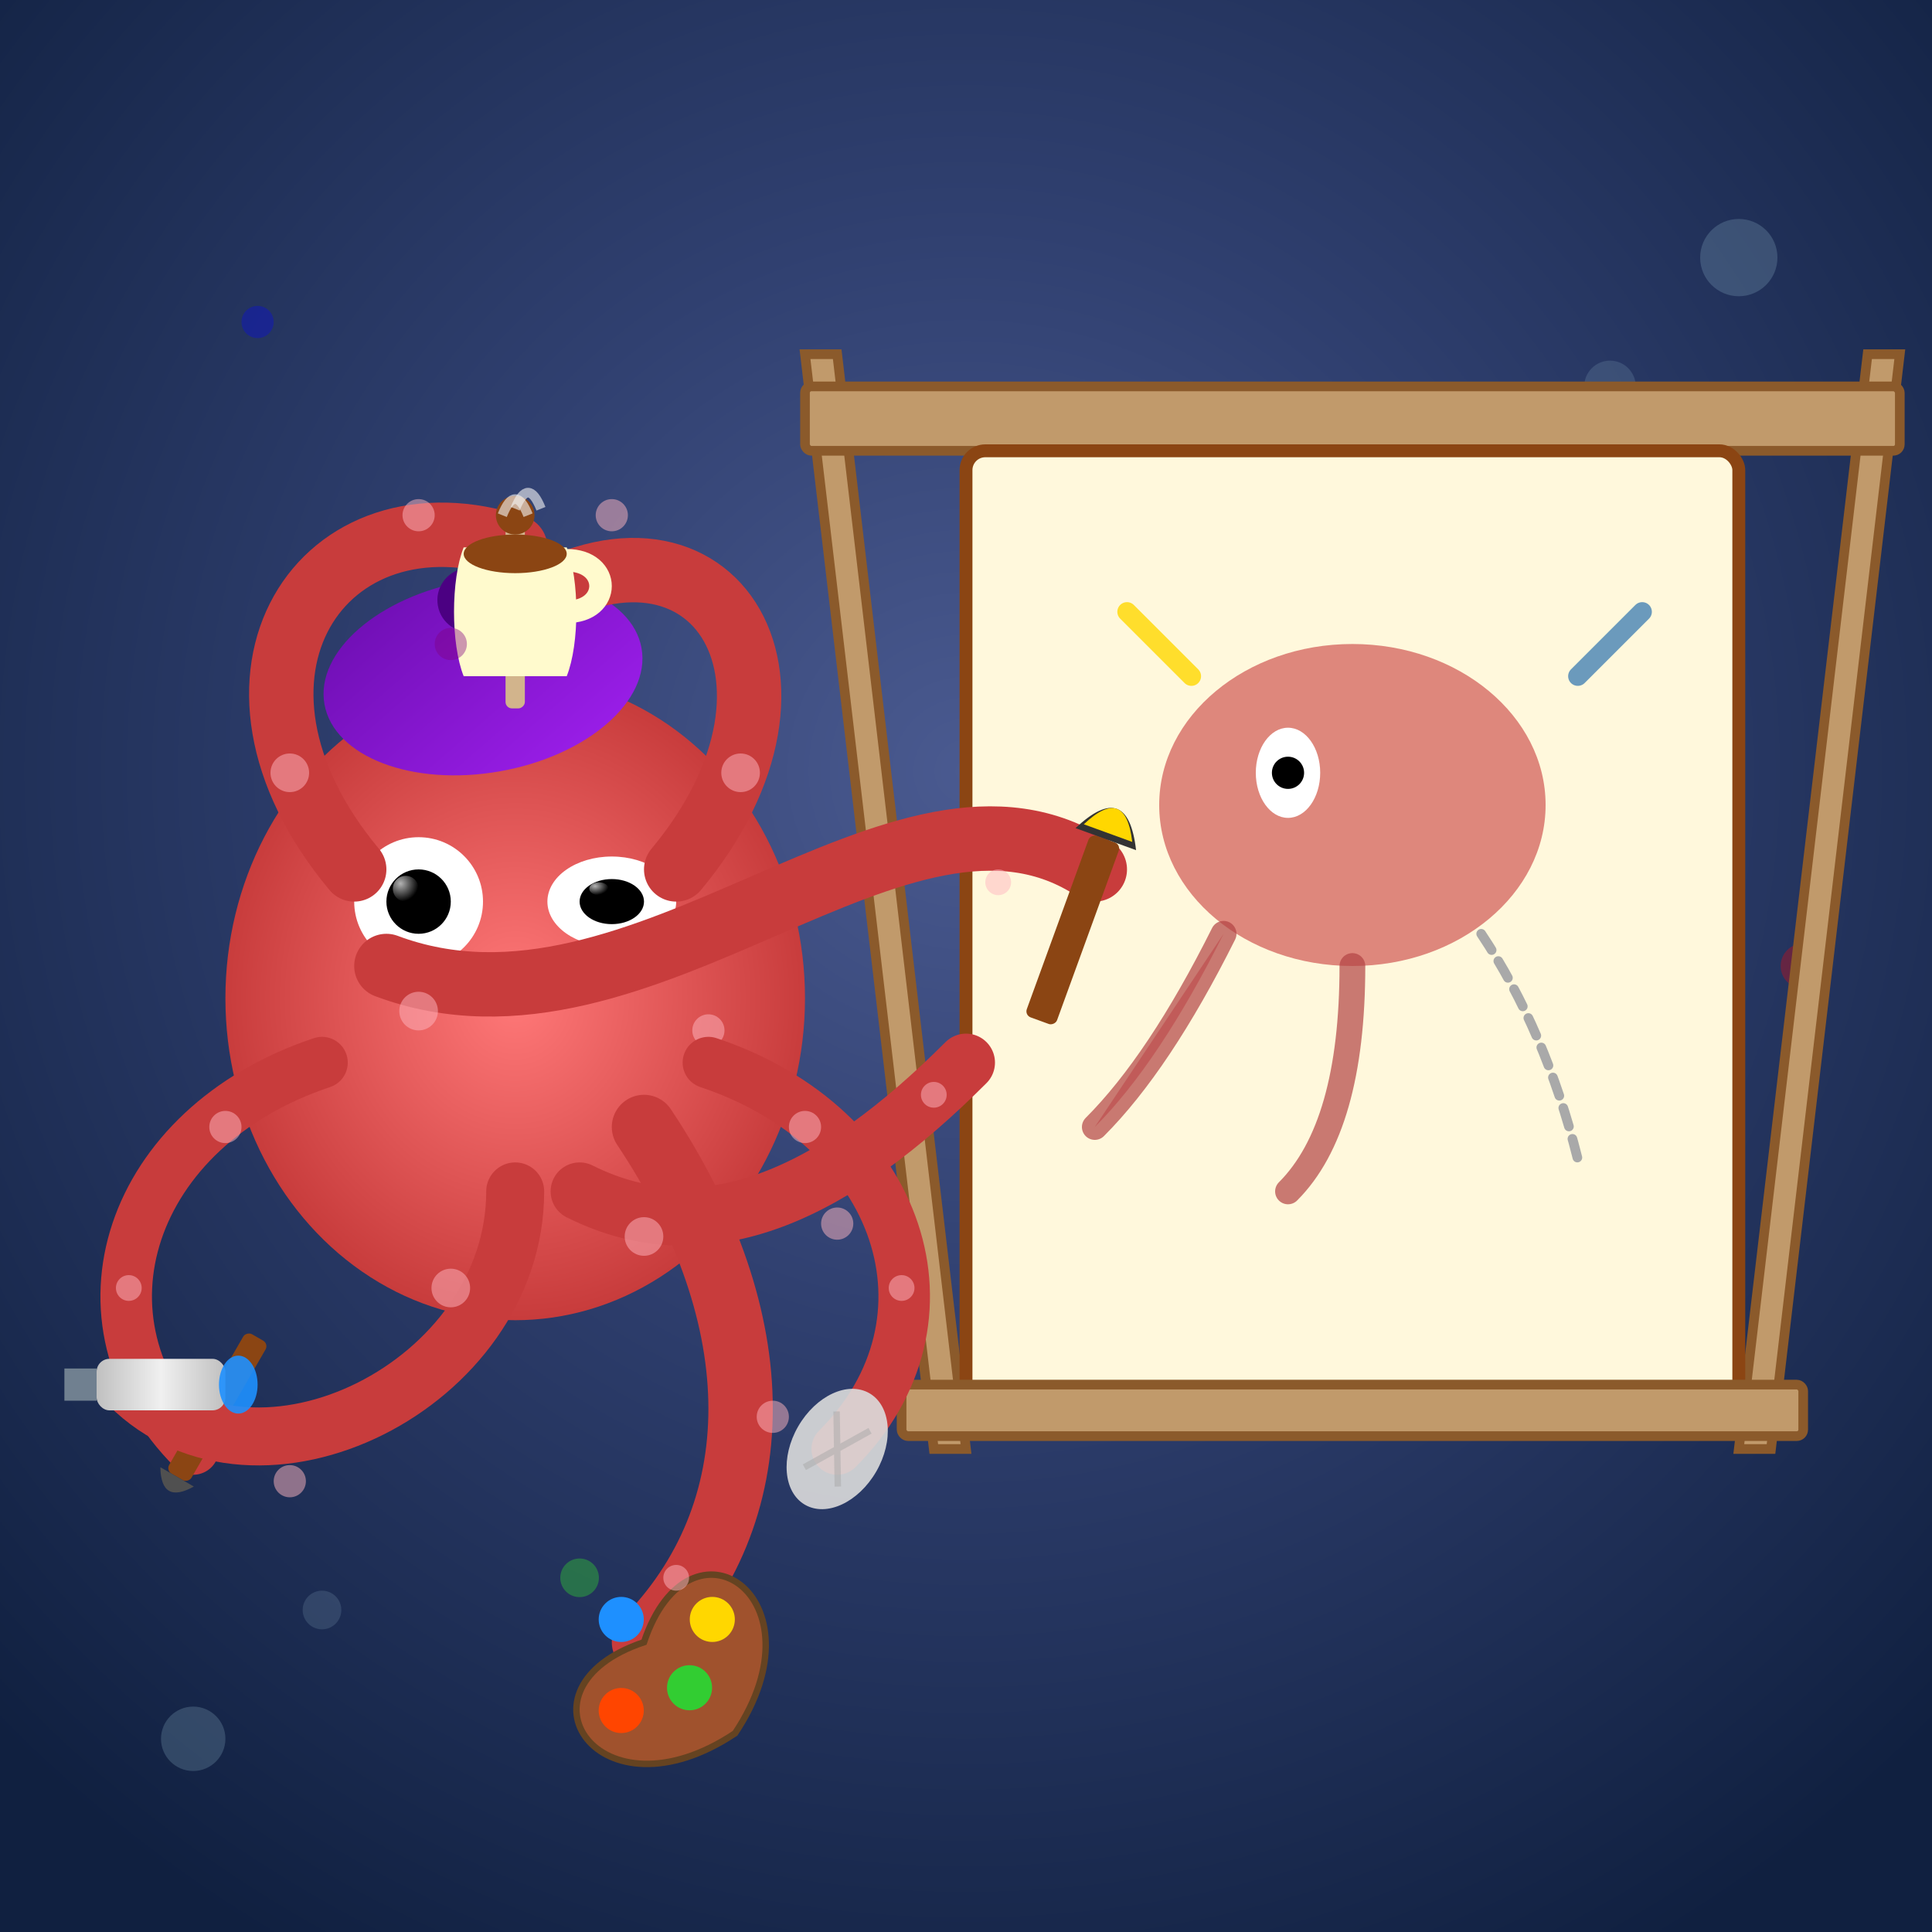 <svg viewBox="0 0 300 300" xmlns="http://www.w3.org/2000/svg">
  <rect x="0" y="0" width="300" height="300" fill="#808080" stroke="none"/>
  <defs>
    <radialGradient id="octopusSkin" cx="50%" cy="50%" r="50%" fx="50%" fy="50%">
      <stop offset="0%" style="stop-color:#FF7878;stop-opacity:1" />
      <stop offset="100%" style="stop-color:#C83C3C;stop-opacity:1" />
    </radialGradient>
    <radialGradient id="eyeHighlight" cx="0.3" cy="0.3" r="0.7">
        <stop offset="0%" stop-color="white" stop-opacity="0.7"/>
        <stop offset="100%" stop-color="white" stop-opacity="0"/>
    </radialGradient>
    <linearGradient id="paintTubeGradient" x1="0" y1="0" x2="1" y2="0">
        <stop offset="0%" stop-color="#c0c0c0" />
        <stop offset="50%" stop-color="#f0f0f0" />
        <stop offset="100%" stop-color="#c0c0c0" />
    </linearGradient>
    <linearGradient id="beretGradient" x1="0%" y1="0%" x2="100%" y2="100%">
        <stop offset="0%" style="stop-color:#6A0DAD;" />
        <stop offset="100%" style="stop-color:#A020F0;" />
    </linearGradient>
     <radialGradient id="sceneBackground" cx="50%" cy="40%" r="70%" fx="50%" fy="40%">
      <stop offset="0%" style="stop-color:#4A5A90;" />
      <stop offset="40%" style="stop-color:#304070;" />
      <stop offset="100%" style="stop-color:#102040;" />
    </radialGradient>
  </defs>

  <rect width="300" height="300" fill="url(#sceneBackground)" />

  <circle cx="30" cy="270" r="5" fill="rgba(173,216,230,0.2)" />
  <circle cx="50" cy="250" r="3" fill="rgba(173,216,230,0.15)" />
  <circle cx="270" cy="40" r="6" fill="rgba(173,216,230,0.2)" />
  <circle cx="250" cy="60" r="4" fill="rgba(173,216,230,0.15)" />
  <circle cx="280" cy="150" r="3.5" fill="rgba(255,0,0,0.3)" />
  <circle cx="40" cy="50" r="2.5" fill="rgba(0,0,255,0.3)" />


  <g id="easelAndCanvas">
    <path d="M 145 225 L 125 55 L 130 55 L 150 225 Z" fill="#C19A6B" stroke="#8B5A2B" stroke-width="1.5"/>
    <path d="M 275 225 L 295 55 L 290 55 L 270 225 Z" fill="#C19A6B" stroke="#8B5A2B" stroke-width="1.5"/>
    <rect x="125" y="60" width="170" height="10" fill="#C19A6B" stroke="#8B5A2B" stroke-width="1.5" rx="1"/>
    <rect x="150" y="70" width="120" height="150" fill="#FFF8DC" stroke="#8B4513" stroke-width="2" rx="3" ry="3" id="canvas"/>
    <rect x="140" y="215" width="140" height="8" fill="#C19A6B" stroke="#8B5A2B" stroke-width="1.5" rx="1"/>

    <g id="selfPortraitOnCanvas">
      <ellipse cx="210" cy="125" rx="30" ry="25" fill="rgba(200,60,60,0.6)" />
      <ellipse cx="200" cy="120" rx="5" ry="7" fill="white" />
      <circle cx="200" cy="120" r="2.5" fill="black" />
      <path d="M 190 145 Q 180 165 170 175" stroke="#B24444" stroke-width="4" fill="#D96B6B" stroke-linecap="round" opacity="0.7"/>
      <path d="M 230 145 Q 240 160 245 180" stroke="#A9A9A9" stroke-width="1.5" fill="none" stroke-dasharray="3 2" stroke-linecap="round"/>
      <path d="M 210 150 Q 210 175 200 185" stroke="#B24444" stroke-width="4" fill="none" stroke-linecap="round" opacity="0.7"/>
      <path d="M175 95 L185 105" stroke="#FFD700" stroke-width="3" opacity="0.8" stroke-linecap="round"/>
      <path d="M245 105 L255 95" stroke="#4682B4" stroke-width="3" opacity="0.8" stroke-linecap="round"/>
    </g>
  </g>

  <g id="octopus" transform="translate(80, 155)">
    <ellipse cx="0" cy="0" rx="45" ry="50" fill="url(#octopusSkin)" />
    
    <g id="eyes">
      <circle cx="-15" cy="-15" r="10" fill="white" />
      <circle cx="-15" cy="-15" r="5" fill="black" />
      <circle cx="-17" cy="-17" r="2" fill="url(#eyeHighlight)" />

      <ellipse cx="15" cy="-15" rx="10" ry="7" fill="white"/>
      <ellipse cx="15" cy="-15" rx="5" ry="3.5" fill="black"/>
      <ellipse cx="13" cy="-17" rx="1.5" ry="1" fill="url(#eyeHighlight)" />
    </g>

    <g id="beret" transform="translate(-5, -50)">
        <ellipse cx="0" cy="0" rx="25" ry="15" fill="url(#beretGradient)" transform="rotate(-10)" />
        <circle cx="0" cy="-12" r="5" fill="#4B0082" transform="rotate(-10)"/>
    </g>

    <g id="tentacles">
      <path id="arm1" d="M -20 -5 C 20 10, 60 -40, 90 -20" stroke-width="10" stroke="#C83C3C" fill="none" stroke-linecap="round"/>
      <g transform="translate(90 -20) rotate(-70)">
        <rect x="-25" y="-2.5" width="30" height="5" fill="#8B4513" rx="1"/>
        <path d="M 5 -5 Q 15 0, 5 5 L 5 -5 Z" fill="#333333" />
        <path d="M 6 -4 Q 14 0, 6 4 L 6 -4 Z" fill="#FFD700" />
      </g>
      <circle cx="-15" cy="2" r="3" fill="rgba(255,182,193,0.5)" />
      <circle cx="30" cy="5" r="2.5" fill="rgba(255,182,193,0.5)" />
      <circle cx="75" cy="-18" r="2" fill="rgba(255,182,193,0.5)" />

      <path id="arm2" d="M 20 20 C 40 50, 40 80, 20 100" stroke-width="10" stroke="#C83C3C" fill="none" stroke-linecap="round"/>
      <g transform="translate(20 100) rotate(-45)">
        <path d="M 0 0 C -20 -10, -25 15, 0 20 C 25 15, 20 -10, 0 0 Z" fill="#A0522D" stroke="#654321" stroke-width="1"/>
        <circle cx="-10" cy="5" r="3.5" fill="#FF4500"/>
        <circle cx="0" cy="-5" r="3.5" fill="#1E90FF"/>
        <circle cx="10" cy="5" r="3.5" fill="#FFD700"/>
        <circle cx="0" cy="10" r="3.5" fill="#32CD32"/>
      </g>
      <circle cx="30" cy="35" r="3" fill="rgba(255,182,193,0.5)" />
      <circle cx="40" cy="65" r="2.5" fill="rgba(255,182,193,0.5)" />
      <circle cx="25" cy="90" r="2" fill="rgba(255,182,193,0.5)" />

      <path id="arm3" d="M -30 10 C -60 20, -70 50, -50 70" stroke-width="8" stroke="#C83C3C" fill="none" stroke-linecap="round"/>
       <g transform="translate(-50 70) rotate(120)">
        <rect x="-20" y="-2" width="25" height="4" fill="#8B4513" rx="1"/>
        <path d="M 5 -3 Q 10 0, 5 3 L 5 -3 Z" fill="#505050" />
      </g>
      <circle cx="-45" cy="20" r="2.5" fill="rgba(255,182,193,0.5)" />
      <circle cx="-60" cy="45" r="2" fill="rgba(255,182,193,0.5)" />

      <path id="arm4" d="M 30 10 C 60 20, 70 50, 50 70" stroke-width="8" stroke="#C83C3C" fill="none" stroke-linecap="round"/>
      <g transform="translate(50 70) rotate(-60)">
          <ellipse cx="0" cy="0" rx="10" ry="7" fill="#DCDCDC" opacity="0.9"/>
          <path d="M -5 -3 Q 0 0, 5 3 M -5 3 Q 0 0, 5 -3" stroke="#A9A9A9" stroke-width="1" fill="none" opacity="0.5"/>
      </g>
      <circle cx="45" cy="20" r="2.5" fill="rgba(255,182,193,0.5)" />
      <circle cx="60" cy="45" r="2" fill="rgba(255,182,193,0.5)" />

      <path id="arm5" d="M 0 30 C 0 60, -40 80, -60 60" stroke-width="9" stroke="#C83C3C" fill="none" stroke-linecap="round"/>
      <g transform="translate(-60 60) rotate(180)">
        <rect x="-15" y="-4" width="20" height="8" rx="2" ry="2" fill="url(#paintTubeGradient)"/>
        <rect x="5" y="-2.5" width="5" height="5" fill="#708090"/>
        <ellipse cx="-17" cy="0" rx="3" ry="4.5" fill="#1E90FF" opacity="0.9"/>
      </g>
      <circle cx="-10" cy="45" r="3" fill="rgba(255,182,193,0.5)" />
      <circle cx="-35" cy="75" r="2.5" fill="rgba(255,182,193,0.5)" />

      <path id="arm6" d="M 10 30 C 30 40, 50 30, 70 10" stroke-width="9" stroke="#C83C3C" fill="none" stroke-linecap="round"/>
      <circle cx="20" cy="37" r="3" fill="rgba(255,182,193,0.5)" />
      <circle cx="50" cy="35" r="2.5" fill="rgba(255,182,193,0.5)" />
      <circle cx="65" cy="15" r="2" fill="rgba(255,182,193,0.5)" />

      <path id="arm7" d="M -25 -20 C -50 -50, -30 -80, 0 -70" stroke-width="10" stroke="#C83C3C" fill="none" stroke-linecap="round"/>
      <g transform="translate(0 -70) rotate(-90)">
        <rect x="-25" y="-1.5" width="30" height="3" fill="#D2B48C" rx="1"/>
        <circle cx="5" cy="0" r="3" fill="#8B4513" />
      </g>
      <circle cx="-35" cy="-35" r="3" fill="rgba(255,182,193,0.5)" />
      <circle cx="-15" cy="-75" r="2.5" fill="rgba(255,182,193,0.5)" />

      <path id="arm8" d="M 25 -20 C 50 -50, 30 -80, 0 -60" stroke-width="10" stroke="#C83C3C" fill="none" stroke-linecap="round"/>
      <g transform="translate(0 -60) rotate(0)">
         <path d="M -8 -10 C -10 -5, -10 5, -8 10 L 8 10 C 10 5, 10 -5, 8 -10 Z" fill="#FFFACD"/>
         <path d="M 8 0 C 15 0, 15 -8, 8 -8" stroke="#FFFACD" stroke-width="3.5" fill="none"/>
         <ellipse cx="0" cy="-9" rx="8" ry="3" fill="#8B4513"/>
         <path d="M -2 -15 Q 0 -20, 2 -15" stroke="#F5F5F5" stroke-width="1.5" fill="none" opacity="0.6"/>
         <path d="M 0 -16 Q 2 -21, 4 -16" stroke="#F5F5F5" stroke-width="1.5" fill="none" opacity="0.6"/>
      </g>
      <circle cx="35" cy="-35" r="3" fill="rgba(255,182,193,0.5)" />
      <circle cx="15" cy="-75" r="2.5" fill="rgba(255,182,193,0.5)" />
    </g>
  </g>

  <circle cx="90" cy="245" r="3" fill="rgba(50,205,50,0.4)"/>
  <circle cx="70" cy="100" r="2.5" fill="rgba(128,0,128,0.4)"/>

</svg>